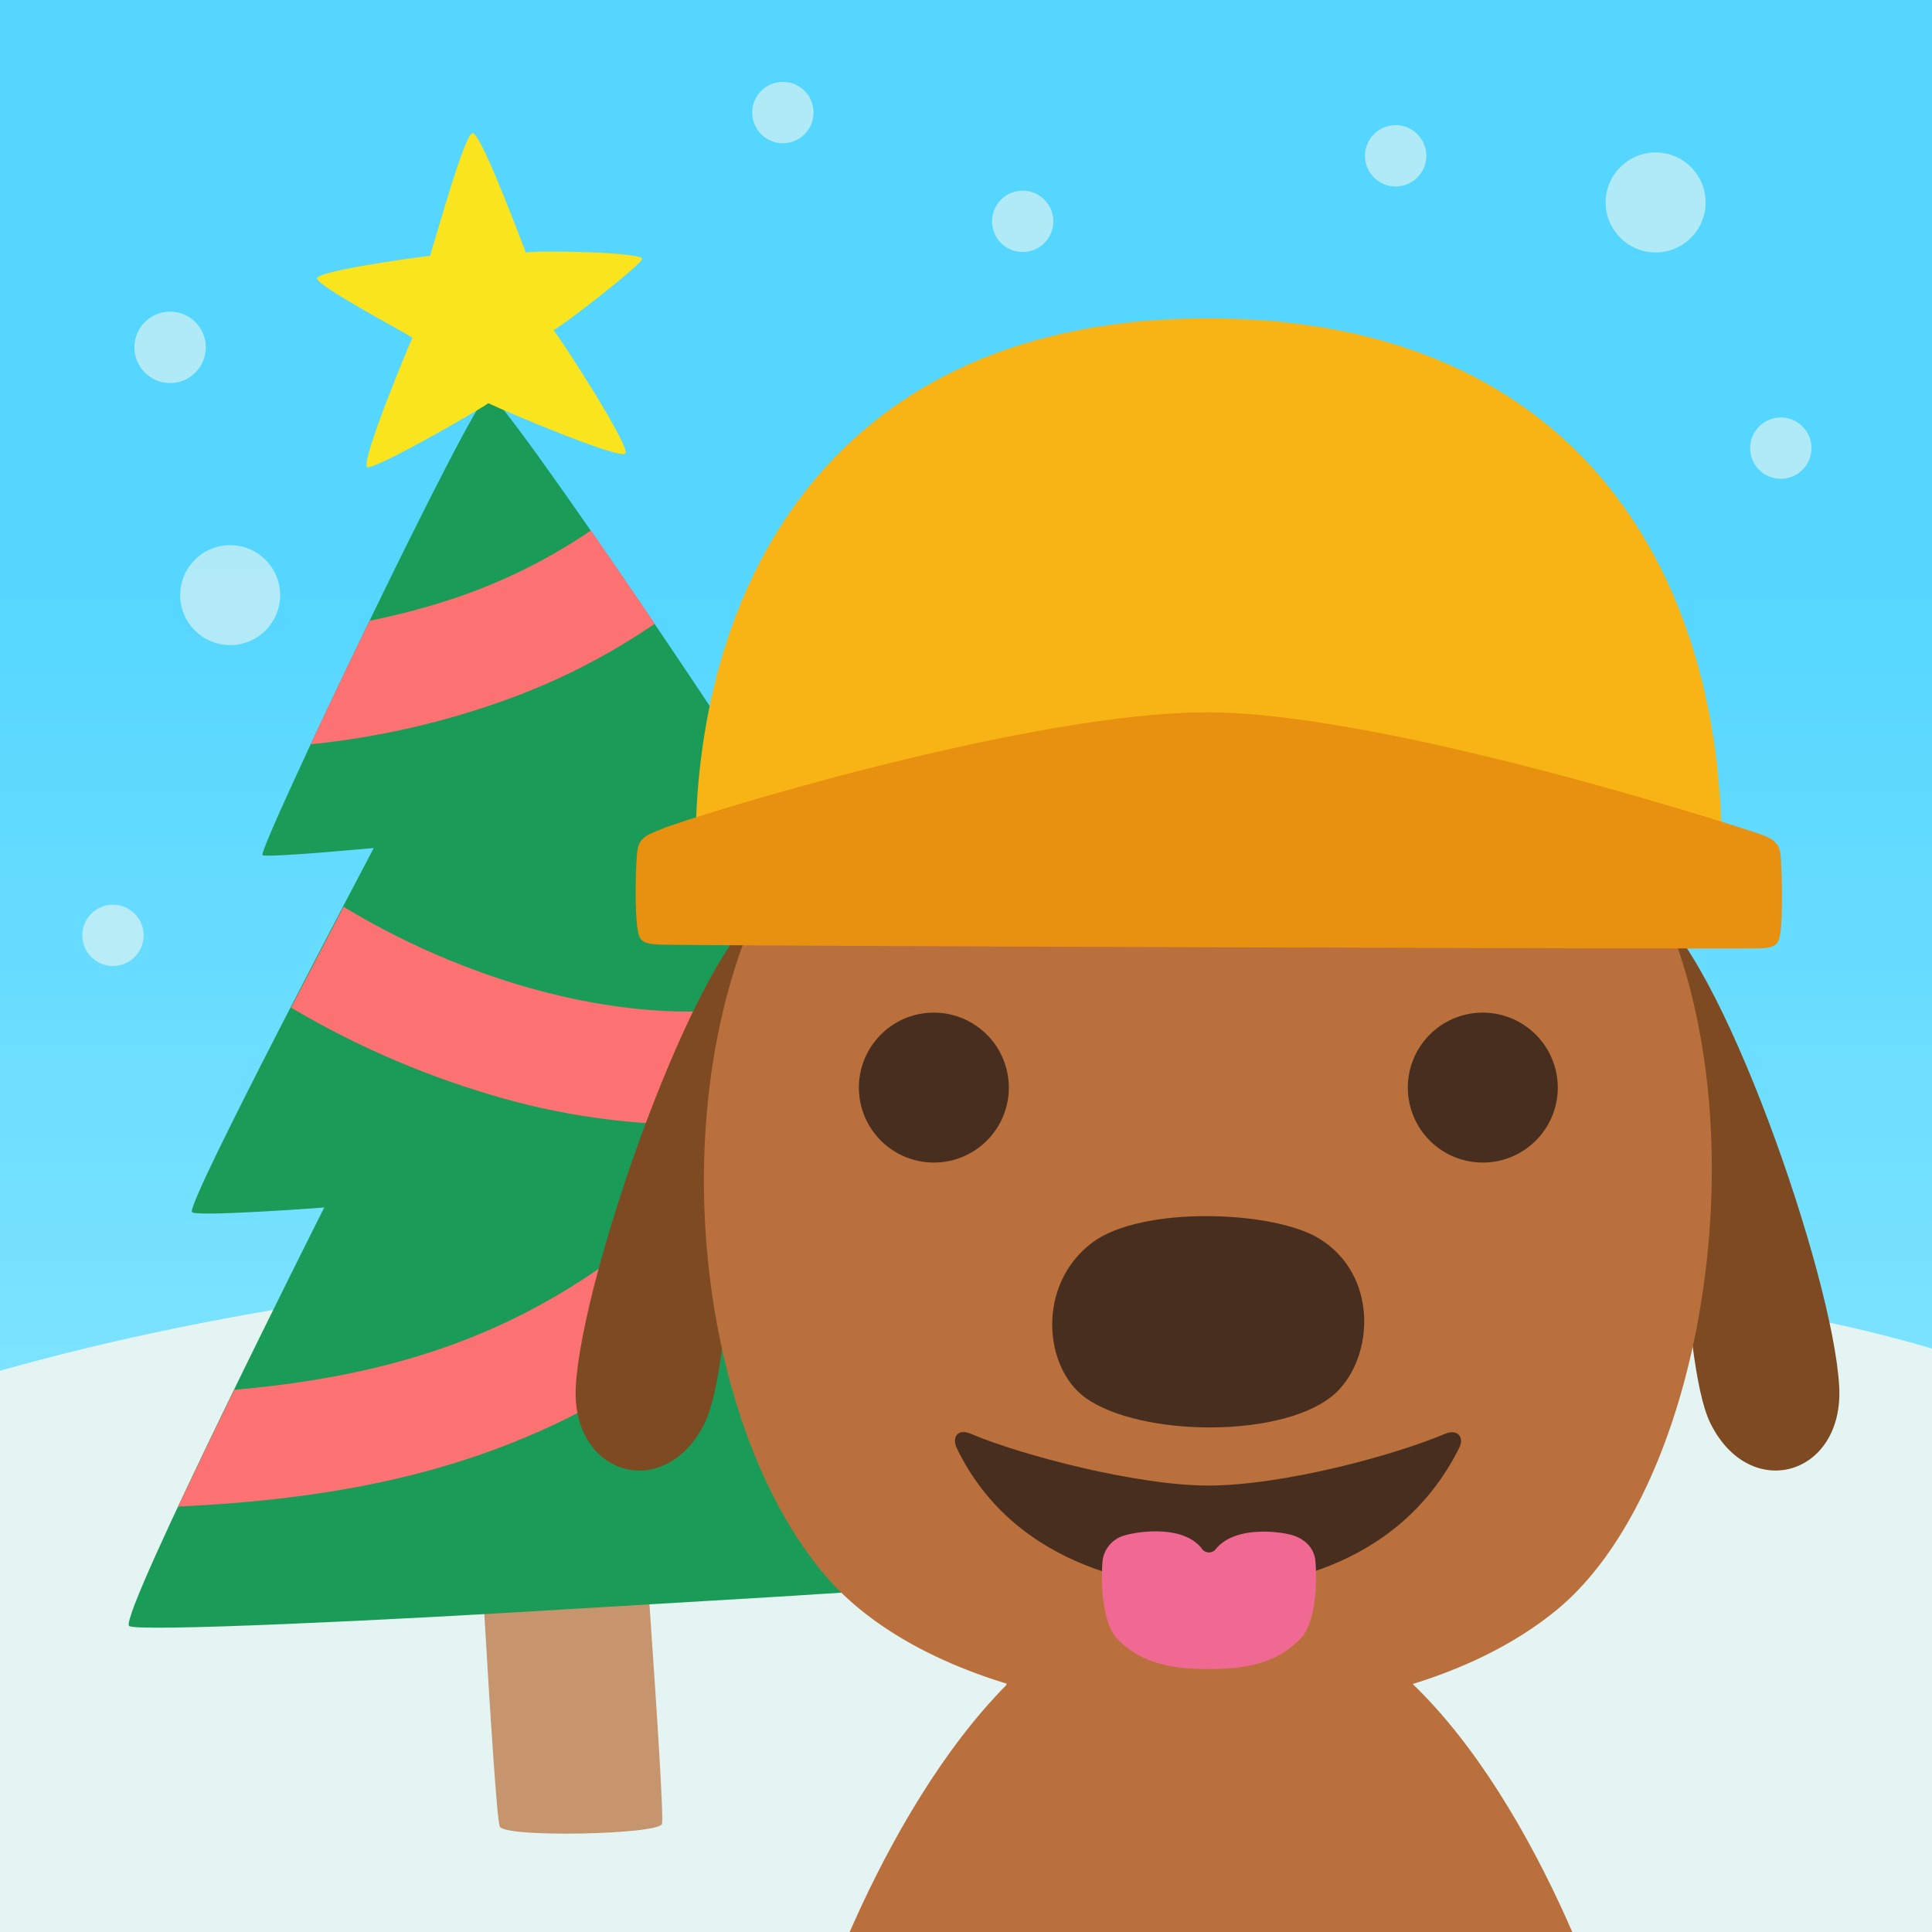 <svg id="Layer_1" data-name="Layer 1" xmlns="http://www.w3.org/2000/svg" xmlns:xlink="http://www.w3.org/1999/xlink" viewBox="0 0 460 460"><defs><style>.cls-1{fill:none;}.cls-2{clip-path:url(#clip-path);}.cls-3{fill:url(#linear-gradient);}.cls-4{fill:#e3f4f3;}.cls-5{fill:#c6946d;}.cls-6{fill:#1b9b58;}.cls-7{fill:#fc7272;}.cls-8{fill:#f9e41e;}.cls-9{fill:#ba703c;}.cls-10{fill:#7d4a22;}.cls-11{fill:#482e1f;}.cls-12{fill:#f06993;}.cls-13{fill:#f8b414;}.cls-14{fill:#e89010;}.cls-15{opacity:0.65;}</style><clipPath id="clip-path"><rect class="cls-1" width="460" height="460"/></clipPath><linearGradient id="linear-gradient" x1="231.55" y1="26.58" x2="231.55" y2="326" gradientTransform="matrix(1, 0, 0, -1, 0, 460)" gradientUnits="userSpaceOnUse"><stop offset="0" stop-color="#92eaff"/><stop offset="1" stop-color="#54d6ff"/></linearGradient></defs><title>holidaytrucksanddiggers_icon</title><g class="cls-2"><rect id="Sky" class="cls-3" x="-9.8" y="-8.1" width="482.7" height="478.9"/><path id="Snow" class="cls-4" d="M497.6,339.1C454.2,296.2,140,275-27.9,335.3c-31.3,11.2-18.7,186.7,14.5,188,37.4,1.4,388.2-2.5,470-5.2C501.4,516.5,517.1,358.4,497.6,339.1Z"/><g id="xmas_tree" data-name="xmas tree"><path class="cls-5" d="M157.6,434.3c-1,2.5-37.3,3.3-38.6.6s-6.3-97.5-6.3-97.5l38.6-2.4C151.2,335,158.5,431.8,157.6,434.3Z"/><path class="cls-6" d="M116.3,93.8c3.3-.2,70.9,100.6,70.1,101.7-0.7.9-29.7,3.8-29.7,3.8s51.8,77.2,51.4,78.2-38.1,3.4-38.1,3.4,73.2,91.5,70.7,94.4c-1.8,2.1-67.2,5.5-104.9,7.8-41.7,2.6-104.1,5.6-105.1,4-2-3.3,46.5-99.6,46.5-99.6s-30.6,2.3-31.5,1.1c-1.5-2,43.3-86.7,43.3-86.7s-25.4,2.4-26.5,1.7C61.2,202.5,113.1,94,116.3,93.8Z"/><path class="cls-7" d="M74,177.2c4.1-8.9,9-19.1,14-29.4a168.47,168.47,0,0,0,21.2-5.7,132.69,132.69,0,0,0,31.5-15.8c4.9,7.1,10.1,14.7,15.2,22.2a156.38,156.38,0,0,1-37.9,19A193.25,193.25,0,0,1,74,177.2Zm54.4,163.6c20.3-9,38.7-21.7,57.7-39.8-9.3-11.8-16-20.1-16-20.1s37.7-2.3,38.1-3.4a2.6,2.6,0,0,0-.3-0.7l-19.8-17.1c-1.8,2.1-3.6,4.1-5.4,6.1l-3.8-26c-16.8,2.5-36.3.5-56.3-5.6a182.51,182.51,0,0,1-40.8-18.3c-3.5,6.7-7.9,15.2-12.5,24A209.32,209.32,0,0,0,114.7,260a169.37,169.37,0,0,0,49.5,7.8,128.71,128.71,0,0,0,17.8-1.2c-37.9,41.7-72.1,59.6-126.2,64.3-4.6,9.4-9.3,19.2-13.4,27.8C77.3,357.1,104.3,351.5,128.4,340.8Z"/><path class="cls-8" d="M102.4,60.9c2.4-7.9,8.3-29,10.1-29.2s9.7,20.6,12.7,28.4c5.5-.6,27.7.1,27.7,1.5,0.1,1.2-18.5,15.7-21.1,17,2.7,3.5,18.4,27.9,17.1,29.4s-29-10.2-32.6-12c-3.2,2.2-27.6,16.2-28.9,15.2C85.9,109.8,97,83,98.2,80.4c-2.3-1.5-22.7-12.3-22.7-14.1S98.3,61.4,102.4,60.9Z"/></g><g id="HARVEY_FRONT_MASTER" data-name="HARVEY FRONT MASTER"><g id="body"><path id="arm_1" data-name="arm 1" class="cls-9" d="M251.7,390.9C218.6,414,195.9,471.1,190,494.6c-3.9,15.7,22.1,27.7,30.2,8.3,8.5-20.3,16-44.2,36.4-72.8Z"/><path id="arm_1-2" data-name="arm 1" class="cls-9" d="M321.7,432.3c19.9,28.9,27.1,52.9,35.4,73.3,7.9,19.5,34,7.8,30.3-7.9-5.5-23.6-27.5-81-60.3-104.5Z"/><path id="body-2" data-name="body" class="cls-9" d="M335.2,396.6c-4.3.3-26.8,0.7-47.2,0.9-20.4-.2-42.9-0.6-47.2-0.9-12,44.1-17.3,122.4-13.5,138.3,1.2,5,31.3,12.3,50.7,14.1,3.7,0.3,17.3.4,21.1,0,20.6-1.9,48.3-8.2,49.7-14.2C352.5,519,347.2,440.7,335.2,396.6Z"/></g><g id="head_FRONT" data-name="head FRONT"><g id="ears"><path id="ear" class="cls-10" d="M182.3,215.8c-16.7,10.1-43.8,88-45.2,114.3-1.2,21.3,21.3,27.8,30.7,8.7,7.2-14.8,7.2-76,9.4-91.2S182.3,215.8,182.3,215.8Z"/><path id="ear-2" data-name="ear" class="cls-10" d="M392.7,215.8c16.7,10.1,43.8,88,45.2,114.3,1.2,21.3-21.3,27.8-30.7,8.7-7.2-14.8-7.2-76-9.4-91.2S392.7,215.8,392.7,215.8Z"/></g><path id="head" class="cls-9" d="M195.9,191.7A128.08,128.08,0,0,1,233.3,162c23.6-13.8,58.9-33.1,70.6-39.1a111.8,111.8,0,0,1,11.4-4.9,5.8,5.8,0,0,1,4.6.3c1.4,5.1-4.4,20.1-5.6,23.5-1.1,2.9-1.8,4-2.9,7.2,8.9-2,18.8-4.3,28.9-6,2.9-.5,5.8-1.3,8.2.3-2.5,6.2-5.1,12.2-8.8,17.5A136.77,136.77,0,0,1,382,194.1c41.4,48.2,28.8,155.8-11.1,189-43.8,36.4-140.9,31.7-174.6-8.2C160.7,332.6,155.6,237.9,195.9,191.7Z"/><g id="MOUTHS"><g id="smile_open" data-name="smile open"><path class="cls-11" d="M344,341.4c-12,5.1-38.5,12.3-56.4,12.3-16.8,0-44.4-7.2-56.4-12.3-3.2-1.4-4.6.8-3.4,3.4,14.2,29.4,46.7,33.4,59.8,33.4s44.8-3.5,59.8-33.4C348.7,342.3,347.2,340.1,344,341.4Z"/><path class="cls-12" d="M313.2,371.8c-0.2-3-2.3-5.2-5.2-6.2-3.2-1-13.9-2.4-18.5,3.2a2.06,2.06,0,0,1-3.3,0c-4.3-5.8-15.3-4.2-18.5-3.2a7.16,7.16,0,0,0-5.2,6.2c-0.3,3.5-.5,14.4,3.7,18.6,5.3,5.3,11.9,7,21.6,7s16.3-1.7,21.6-7C313.7,386.3,313.5,375.4,313.2,371.8Z"/></g></g><path id="nose" class="cls-11" d="M314.1,294.9c-10.9-6.7-42.3-7.9-54.1,1-13.2,10-11.5,29.6-1.7,36.8,13.1,9.6,48.3,9.9,59.9-1.2C327.2,322.8,328.1,303.5,314.1,294.9Z"/><g id="EYES"><g id="eyes-2" data-name="eyes"><path class="cls-11" d="M370.9,258.9A17.85,17.85,0,1,1,353,241.1,17.88,17.88,0,0,1,370.9,258.9Z"/><path class="cls-11" d="M240.2,258.9a17.85,17.85,0,1,1-17.9-17.8A17.88,17.88,0,0,1,240.2,258.9Z"/></g></g></g></g><g id="Helmet_FRONT" data-name="Helmet FRONT"><path class="cls-13" d="M165.6,201.5c33.5,0.1,209.6.7,244.3,0.8,0.2-63.1-32.2-126.2-121.7-126.5S165.8,138.4,165.6,201.5Z"/><path class="cls-14" d="M151.8,202.3c0.5-3.1,2.8-3.7,5.7-4.9,6.6-2.8,87.6-28,130.4-27.8s127.4,27.7,130.3,28.7,5.3,1.8,5.7,4.9,0.6,15.2,0,19c-0.4,2.7-1.2,3.5-5,3.6-5.7.2-256.4-.6-262.1-0.9-3.9-.2-4.6-1-5-3.7C151.1,217.5,151.3,205.3,151.8,202.3Z"/></g><g id="flurries" class="cls-15"><circle class="cls-4" cx="54.8" cy="141.7" r="11.9"/><circle class="cls-4" cx="394.2" cy="48.2" r="11.9"/><circle class="cls-4" cx="40.5" cy="82.7" r="8.5"/><circle class="cls-4" cx="186.4" cy="26.8" r="7.3"/><circle class="cls-4" cx="243.5" cy="52.7" r="7.3"/><circle class="cls-4" cx="332.3" cy="37.1" r="7.3"/><circle class="cls-4" cx="26.9" cy="222.7" r="7.3"/><circle class="cls-4" cx="424" cy="106.7" r="7.3"/></g></g></svg>
